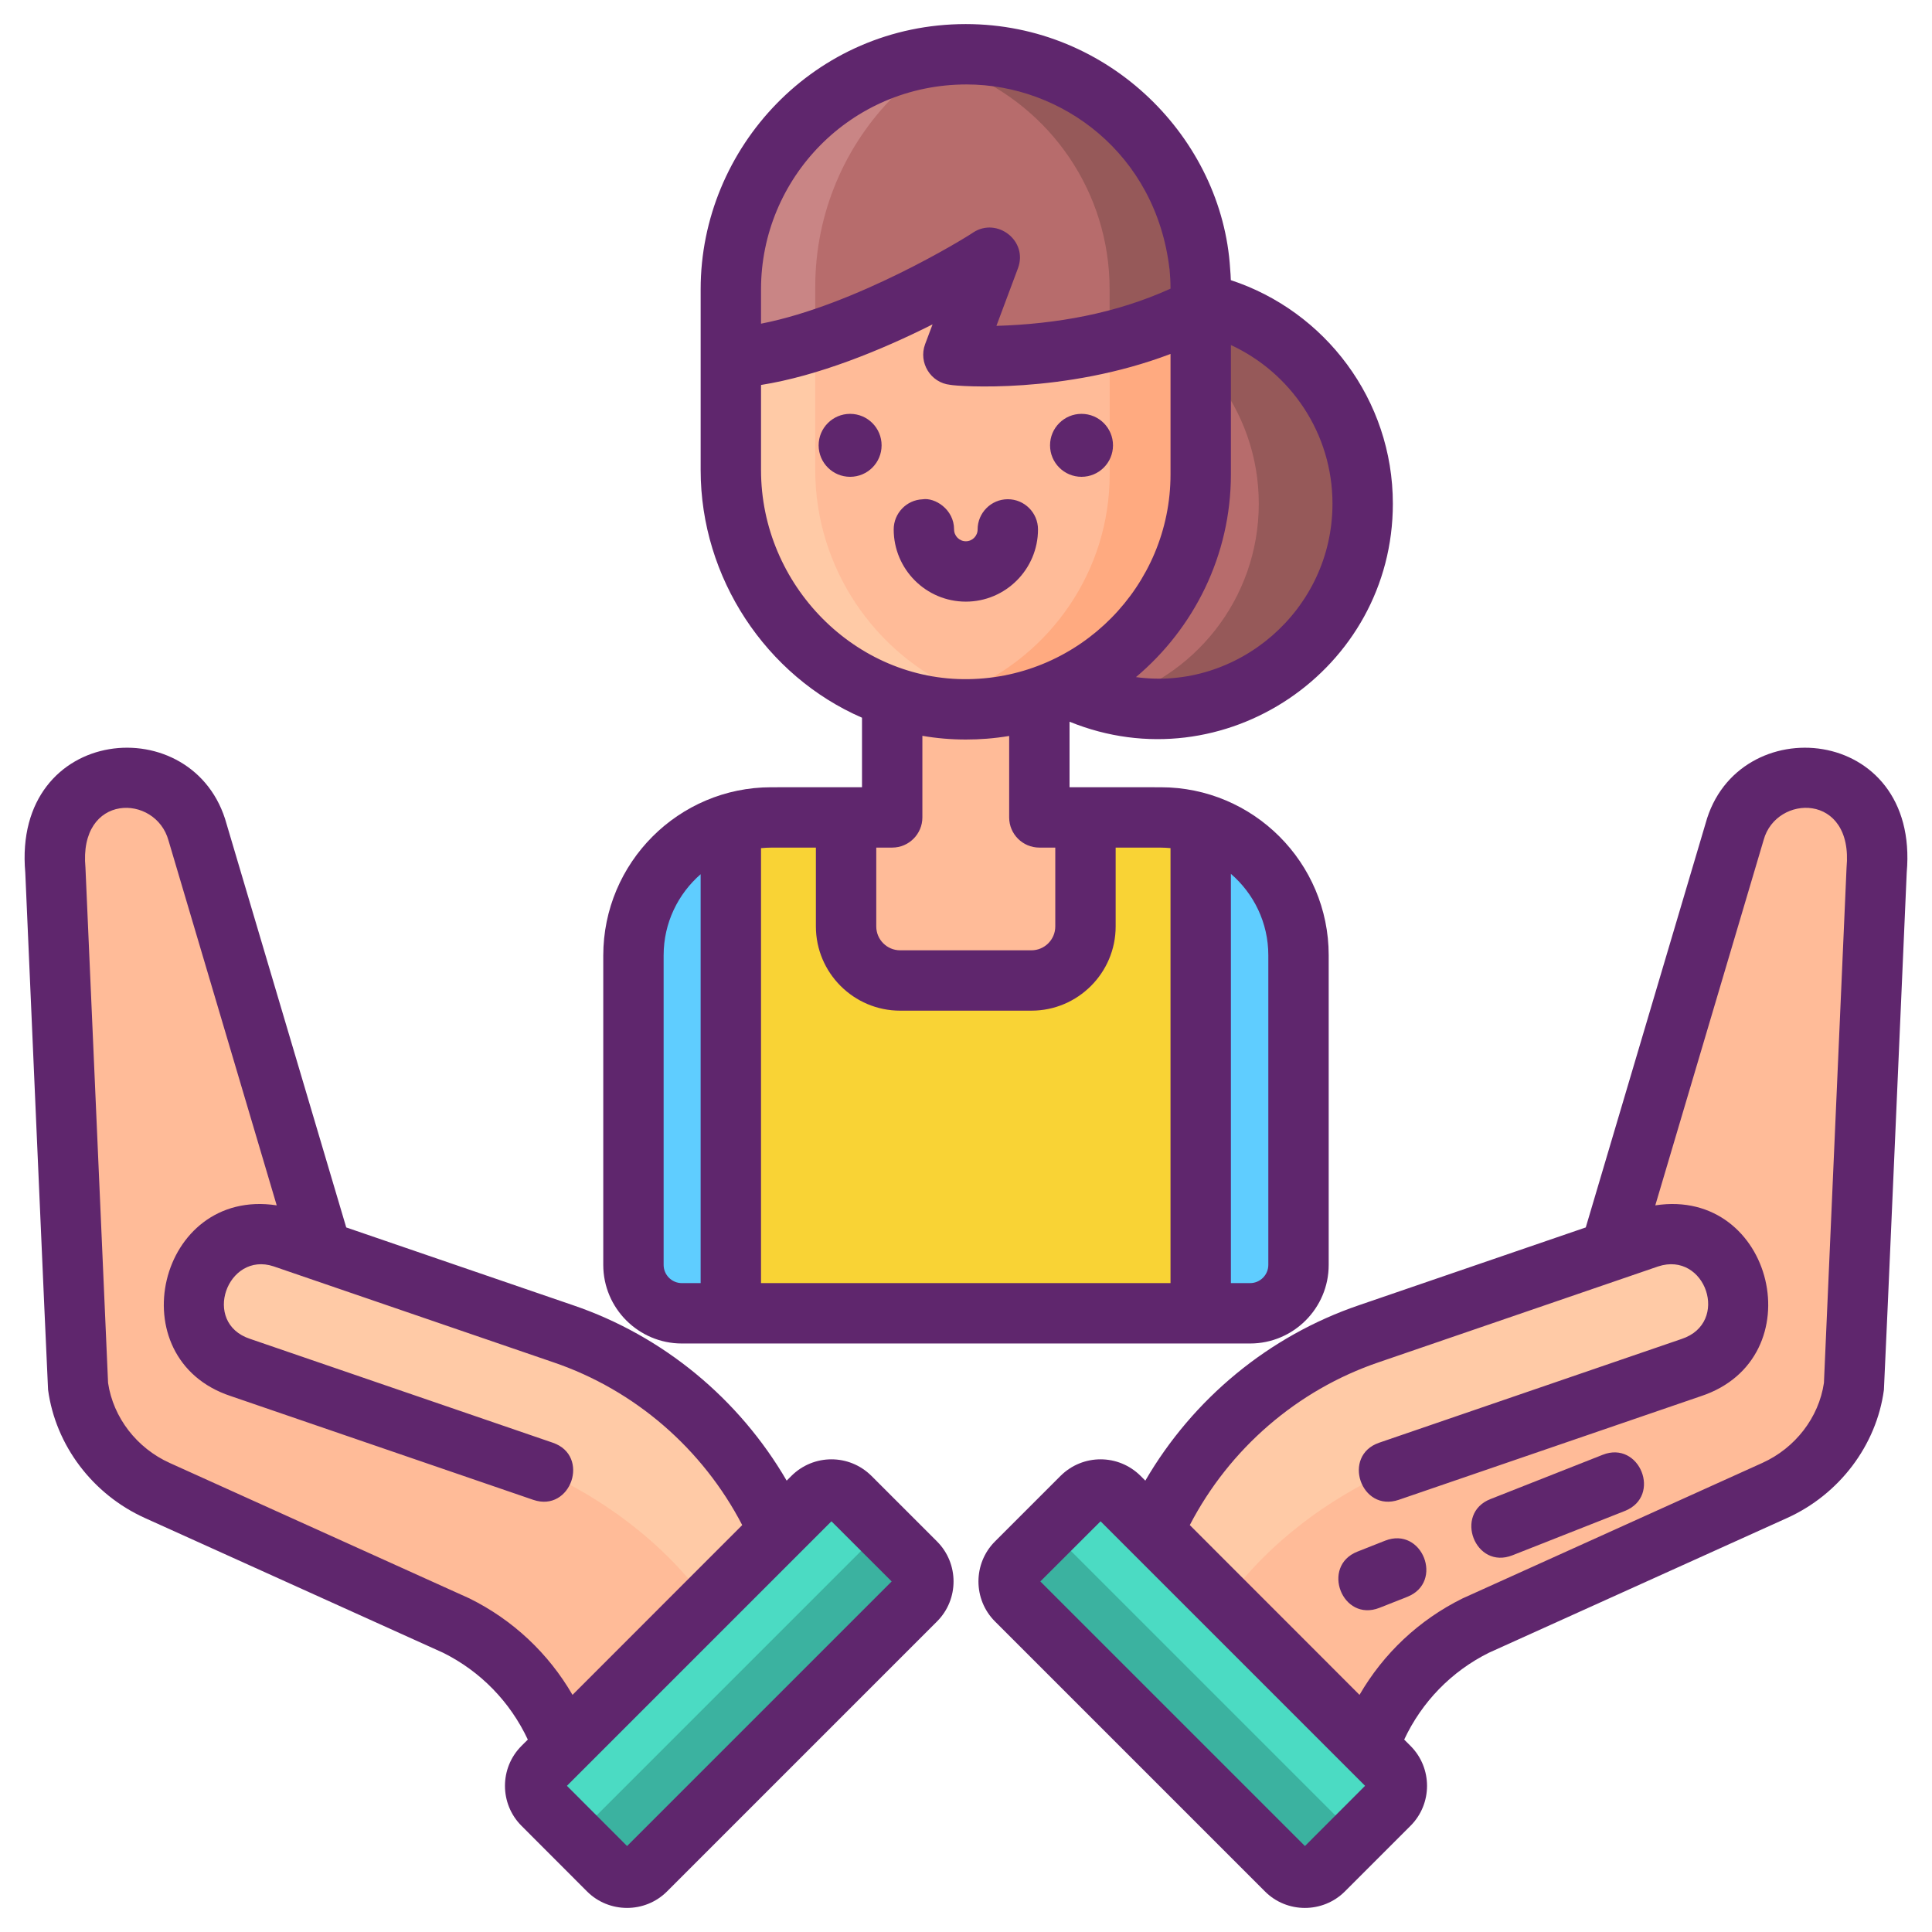 <svg id="Icon_Set" height="512" viewBox="0 0 256 256" width="512" xmlns="http://www.w3.org/2000/svg"><g><g><g><g><g><g><g><g><g><g><path id="XMLID_181_" d="m96.133 191.523c-.933-1.118-1.914-2.198-2.945-3.228-3.686-3.686-7.978-6.789-12.733-9.145-1.887-.938-3.823-1.751-5.808-2.427l-32.022-10.983-16.458-55.504c-.464-1.707-1.347-3.179-2.514-4.346-2.389-2.389-5.955-3.468-9.451-2.525-5.197 1.402-7.285 6.298-6.866 11.959l2.983 68.161c.005.038.005.082.011.12.823 6.124 4.881 11.337 10.514 13.884l39.607 17.892c4.264 2.116 7.842 5.224 10.503 8.954 1.554 2.176 2.798 4.564 3.692 7.106l28.548-28.548c-1.826-4.117-4.209-7.939-7.061-11.37z" fill="#ffbb98"/><path d="m121.345 212.01-35.782 35.782c-1.365 1.365-3.572 1.365-4.937 0l-8.694-8.694c-1.365-1.365-1.365-3.572 0-4.937l35.782-35.782c1.36-1.36 3.572-1.365 4.937 0l8.694 8.694c1.365 1.365 1.36 3.577 0 4.937z" fill="#4bdbc3"/><path d="m121.345 212.01-35.782 35.782c-1.365 1.365-3.572 1.365-4.937 0l-1.937-1.937c-1.365-1.365-1.365-3.572 0-4.937l35.782-35.782c1.36-1.36 3.572-1.365 4.937 0l1.937 1.937c1.365 1.365 1.36 3.577 0 4.937z" fill="#3bb2a0"/><path id="XMLID_180_" d="m96.133 191.523c-.933-1.118-1.914-2.198-2.945-3.228-3.686-3.686-7.978-6.789-12.733-9.145-1.887-.938-3.823-1.751-5.808-2.427l-32.022-10.983-5.077-1.74c-3.354-1.107-6.898-.136-9.232 2.198-.971.971-1.74 2.176-2.192 3.566-1.565 4.75 1.009 9.865 5.759 11.43l39.312 13.485s11.081 4.216 19.806 14.258l2.828 3.322 9.367-9.367c-1.828-4.116-4.211-7.938-7.063-11.369z" fill="#ffcaa6"/></g></g></g></g></g></g></g><g><g><g><g><g><g><g><path id="XMLID_176_" d="m159.867 191.523c.933-1.118 1.914-2.198 2.945-3.228 3.686-3.686 7.978-6.789 12.733-9.145 1.887-.938 3.823-1.751 5.808-2.427l32.022-10.983 16.458-55.504c.464-1.707 1.347-3.179 2.514-4.346 2.389-2.389 5.955-3.468 9.451-2.525 5.197 1.402 7.285 6.298 6.866 11.959l-2.983 68.161c-.005.038-.005.082-.011.12-.823 6.124-4.881 11.337-10.514 13.884l-39.607 17.892c-4.264 2.116-7.842 5.224-10.503 8.954-1.554 2.176-2.798 4.564-3.692 7.106l-28.548-28.548c1.826-4.117 4.209-7.939 7.061-11.37z" fill="#ffbb98"/><path d="m134.655 212.01 35.782 35.782c1.365 1.365 3.572 1.365 4.937 0l8.694-8.694c1.365-1.365 1.365-3.572 0-4.937l-35.782-35.782c-1.36-1.36-3.572-1.365-4.937 0l-8.694 8.694c-1.365 1.365-1.36 3.577 0 4.937z" fill="#4bdbc3"/><path d="m134.655 212.01 35.782 35.782c1.365 1.365 3.572 1.365 4.937 0l1.937-1.937c1.365-1.365 1.365-3.572 0-4.937l-35.782-35.782c-1.36-1.36-3.572-1.365-4.937 0l-1.937 1.937c-1.365 1.365-1.36 3.577 0 4.937z" fill="#3bb2a0"/><path id="XMLID_175_" d="m159.867 191.523c.933-1.118 1.914-2.198 2.945-3.228 3.686-3.686 7.978-6.789 12.733-9.145 1.887-.938 3.823-1.751 5.808-2.427l32.022-10.983 5.077-1.74c3.354-1.107 6.898-.136 9.232 2.198.971.971 1.74 2.176 2.192 3.566 1.565 4.75-1.009 9.865-5.759 11.43l-39.312 13.485s-11.081 4.216-19.806 14.258l-2.828 3.322-9.367-9.367c1.828-4.116 4.211-7.938 7.063-11.369z" fill="#ffcaa6"/></g></g></g></g></g></g></g></g></g><g><g><circle cx="153.396" cy="66.744" fill="#b76c6c" r="27.161"/><path d="m146.513 40.466c2.193-.578 4.506-.881 6.883-.881 15.005 0 27.165 12.16 27.165 27.156 0 15.005-12.16 27.165-27.165 27.165-2.377 0-4.69-.303-6.883-.881 11.673-3.047 20.282-13.656 20.282-26.284 0-12.619-8.609-23.228-20.282-26.275z" fill="#965959"/></g><g><g><g><g><g><g><path d="m172.061 126.575v41.028c0 3.544-2.873 6.417-6.417 6.417h-75.288c-3.544 0-6.417-2.873-6.417-6.417v-41.028c0-10.084 8.175-18.259 18.259-18.259h51.605c10.078.001 18.258 8.169 18.258 18.259z" fill="#f9d335"/><path d="m96.839 109.113v64.91h-6.487c-3.543 0-6.414-2.88-6.414-6.423v-41.022c0-8.217 5.429-15.174 12.901-17.465z" fill="#f9e27d"/><path d="m172.065 126.578v41.022c0 3.543-2.88 6.423-6.423 6.423h-6.543v-64.929c7.5 2.273 12.966 9.239 12.966 17.484z" fill="#5fcdff"/><path d="m96.839 109.113v64.91h-6.487c-3.543 0-6.414-2.88-6.414-6.423v-41.022c0-8.217 5.429-15.174 12.901-17.465z" fill="#5fcdff"/><path d="m127.964 7.19c-8.601 0-16.373 3.484-22.006 9.117-5.634 5.634-9.117 13.418-9.117 22.018v23.976c0 13.802 8.978 25.831 21.379 30.062v15.951h-6.111v14.442c0 3.956 3.207 7.163 7.163 7.163h17.397c3.956 0 7.163-3.207 7.163-7.163v-14.442h-6.111v-15.904c12.384-4.113 21.38-15.833 21.38-29.543v-24.542c-.001-17.189-13.935-31.135-31.137-31.135z" fill="#ffbb98"/><path d="m159.1 40.752v22.115c0 15.039-10.823 27.688-25.07 30.523h-.012c-.312.06-.625.12-.937.168-1.526.264-3.087.408-4.685.432-2.186.036-4.312-.168-6.379-.601 2.102-.42 4.108-1.057 6.03-1.886 11.135-4.745 18.991-15.82 18.991-28.649v-17.622c3.918-.96 8.026-2.39 12.062-4.48z" fill="#ffaa80"/><path d="m133.141 93.39c-.012.036-.036.084-.06.168-1.526.264-3.087.408-4.685.432-2.186.036-4.312-.168-6.379-.601-.012 0-.012 0-.012 0-14.318-2.882-25.165-15.916-25.165-31.087v-14.631c3.471-.755 5.368-.677 11.183-2.535v17.165c0 12.961 7.916 24.361 19.148 29.202 1.898.83 3.892 1.466 5.97 1.887z" fill="#ffcaa6"/><path d="m159.11 38.326v2.415l-.007.007c-4.037 2.097-8.156 3.526-12.075 4.482-11.245 2.8-20.698 1.778-20.698 1.778l4.808-12.853c-.444.289-10.823 6.882-22.224 10.69-.296.096-.593.193-.889.289-3.741 1.2-7.571 2.082-11.186 2.319v-9.127c0-15.187 10.86-27.758 25.121-30.551 1.104-.215 2.222-.37 3.363-.467.874-.081 1.756-.119 2.652-.119 2.03 0 4.06.207 5.993.585 6.201 1.208 11.712 4.245 16.001 8.534 5.645 5.624 9.141 13.417 9.141 22.018z" fill="#b76c6c"/><path d="m159.112 38.325v2.414l-.012.012c-4.036 2.09-8.156 3.52-12.072 4.481v-6.907c0-12.925-7.856-24-19.063-28.709-1.91-.793-3.928-1.417-6.006-1.838 1.946-.384 3.964-.589 6.018-.589 2.03 0 4.06.204 5.994.589 6.198 1.201 11.712 4.24 16 8.529 5.645 5.622 9.141 13.418 9.141 22.018z" fill="#965959"/><path d="m125.322 7.308c-2.474 1.496-4.749 3.297-6.786 5.334-6.504 6.497-10.512 15.483-10.512 25.388v7.104c-3.741 1.2-7.571 2.082-11.186 2.319v-9.127c0-15.187 10.86-27.758 25.121-30.551 1.104-.215 2.222-.37 3.363-.467z" fill="#c98585"/></g></g></g></g></g></g></g><g fill="#5f266d"><path d="m115.47 195.56c-2.941-2.921-7.655-2.924-10.6 0l-.63.63-.002.002c-6.315-10.852-16.376-19.18-28.296-23.24l-30.064-10.31-15.848-53.437c-4.182-15.399-28.425-13.226-26.681 6.409.015.344 2.972 68.195 3.02 68.537.99 7.356 5.907 13.867 12.831 16.992l39.535 17.865c4.956 2.472 8.862 6.502 11.203 11.496l-.838.836c-2.92 2.92-2.92 7.67 0 10.59l8.69 8.7c2.886 2.885 7.659 2.932 10.6-.01l35.77-35.77c2.92-2.92 2.92-7.68 0-10.6zm-53.246 16.248c-.092-.046-39.638-17.915-39.732-17.957-4.373-1.974-7.489-6.02-8.172-10.61-.005-.104-2.987-68.167-2.997-68.27-.934-9.939 9.314-9.82 11.011-3.58l14.331 48.325c-15.74-2.409-21.085 20.33-6.08 25.274l40.072 13.746c4.998 1.715 7.602-5.85 2.596-7.567l-40.118-13.762c-6.468-2.131-3.008-11.634 3.117-9.609l37.102 12.723c10.771 3.669 19.746 11.454 24.994 21.561l-22.488 22.498c-3.177-5.484-7.874-9.918-13.636-12.772zm20.866 32.802-7.97-7.98c6.807-6.807 17.654-17.653 35.05-35.05l7.98 7.97z"/><path d="m212.36 192.77-14.88 5.87c-4.869 1.924-2.025 9.405 2.94 7.44l14.88-5.87c4.949-1.971 1.952-9.387-2.94-7.44z"/><path d="m183.53 204.15-3.67 1.45c-4.876 1.927-2.016 9.403 2.94 7.44l3.67-1.45c4.906-1.939 1.991-9.38-2.94-7.44z"/><path d="m225.995 109.116-15.873 53.525-30.056 10.308c-11.927 4.062-21.99 12.391-28.305 23.243l-.632-.632c-2.941-2.921-7.656-2.924-10.6 0l-8.69 8.69c-2.92 2.92-2.92 7.68 0 10.6l35.77 35.77c2.893 2.913 7.672 2.929 10.6 0l8.69-8.69c2.92-2.92 2.92-7.67 0-10.59l-.837-.837c2.341-4.994 6.247-9.024 11.203-11.496l39.533-17.864c6.925-3.125 11.842-9.637 12.829-16.972.052-.373 3.006-68.182 3.023-68.558 1.748-19.665-22.515-21.743-26.655-6.497zm-53.085 135.494-35.06-35.06 7.98-7.97 35.05 35.05zm71.767-129.64c-.01.104-2.992 68.167-2.997 68.272-.674 4.577-3.793 8.632-8.173 10.609-.094.042-39.638 17.91-39.73 17.956-5.763 2.854-10.46 7.288-13.636 12.772l-22.488-22.498c5.248-10.107 14.224-17.892 25.002-21.563l37.051-12.707c6.29-2.078 9.59 7.475 3.113 9.61l-40.072 13.746c-4.999 1.715-2.411 9.285 2.596 7.567l40.026-13.73c15.091-4.973 9.689-27.694-6.035-25.287l14.357-48.417c1.649-6.068 11.926-6.33 10.986 3.67z"/><path d="m90.351 178.02h75.291c5.744 0 10.417-4.673 10.417-10.417v-41.03c0-12.273-9.985-22.258-22.258-22.258-7.513 0-11.427-.005-12.081-.005v-8.68c20.395 8.304 42.84-6.823 42.84-28.89 0-13.8-9.02-25.53-21.47-29.62-.02-.5-.04-1-.09-1.5-1.044-17.213-15.963-32.43-35.03-32.43-19.976 0-35.13 16.386-35.13 35.13v23.98c0 14.273 8.674 27.28 21.38 32.8v9.21s-1.686.005-12.027.005c-12.273 0-22.258 9.985-22.258 22.306v40.982c0 5.744 4.673 10.417 10.416 10.417zm72.749-62.233c3.031 2.617 4.959 6.476 4.959 10.785v41.03c0 1.333-1.084 2.417-2.417 2.417h-2.542zm0-52.927v-17.14c7.94 3.67 13.46 11.71 13.46 21.02 0 14.173-12.659 24.829-26.04 22.98 7.68-6.46 12.58-16.13 12.58-26.86zm-62.26-24.54c0-14.668 11.849-27.13 27.24-27.13 12.618 0 25.08 9.167 26.88 24.43h.01c.08.86.13 1.74.13 2.63-7.254 3.292-15.106 4.688-23.07 4.93l2.85-7.62c1.377-3.657-2.76-6.819-5.92-4.76-1.163.813-15.609 9.648-28.12 12.09zm0 23.98v-11.29c7.537-1.2 15.882-4.579 22.73-8.03l-.99 2.63c-.905 2.443.736 5.107 3.32 5.38 1.014.203 15.107 1.264 29.2-4.09v15.96c0 14.754-11.971 26.909-26.76 27.13-14.979.249-27.5-12.47-27.5-27.69zm36.88 50.01c.584 0 2 .005 2.11.005v10.445c0 1.74-1.42 3.16-3.16 3.16h-17.4c-1.74 0-3.16-1.42-3.16-3.16v-10.445c.094 0 .967-.005 2.11-.005 2.2 0 4-1.79 4-4v-10.81c1.89.33 3.81.49 5.76.49 1.849 0 3.646-.129 5.74-.47v10.79c0 2.21 1.79 4 4 4zm-36.881.073c.446-.042.897-.069 1.354-.069h5.917v10.445c0 6.15 5.01 11.16 11.16 11.16h17.4c6.15 0 11.16-5.01 11.16-11.16v-10.445h5.971c.438 0 .87.027 1.298.066v57.639h-54.26zm-12.904 14.19c0-4.282 1.906-8.119 4.904-10.735v54.182h-2.488c-1.333 0-2.417-1.084-2.417-2.417v-41.03z"/><path d="m112.645 54.838c-2.303 0-4.171 1.867-4.171 4.171s1.867 4.171 4.171 4.171c2.303 0 4.171-1.867 4.171-4.171s-1.867-4.171-4.171-4.171z"/><circle cx="143.307" cy="59.009" r="4.171"/><path d="m137.54 70.15c0-2.2-1.79-4-4-4-2.221 0-4 1.816-4 4 0 .87-.7 1.57-1.56 1.57s-1.56-.7-1.56-1.57c0-2.678-2.571-4.257-4.17-3.99-2.13.08-3.83 1.85-3.83 3.99 0 5.265 4.266 9.57 9.56 9.57 5.272 0 9.56-4.304 9.56-9.57z"/></g></g></svg>